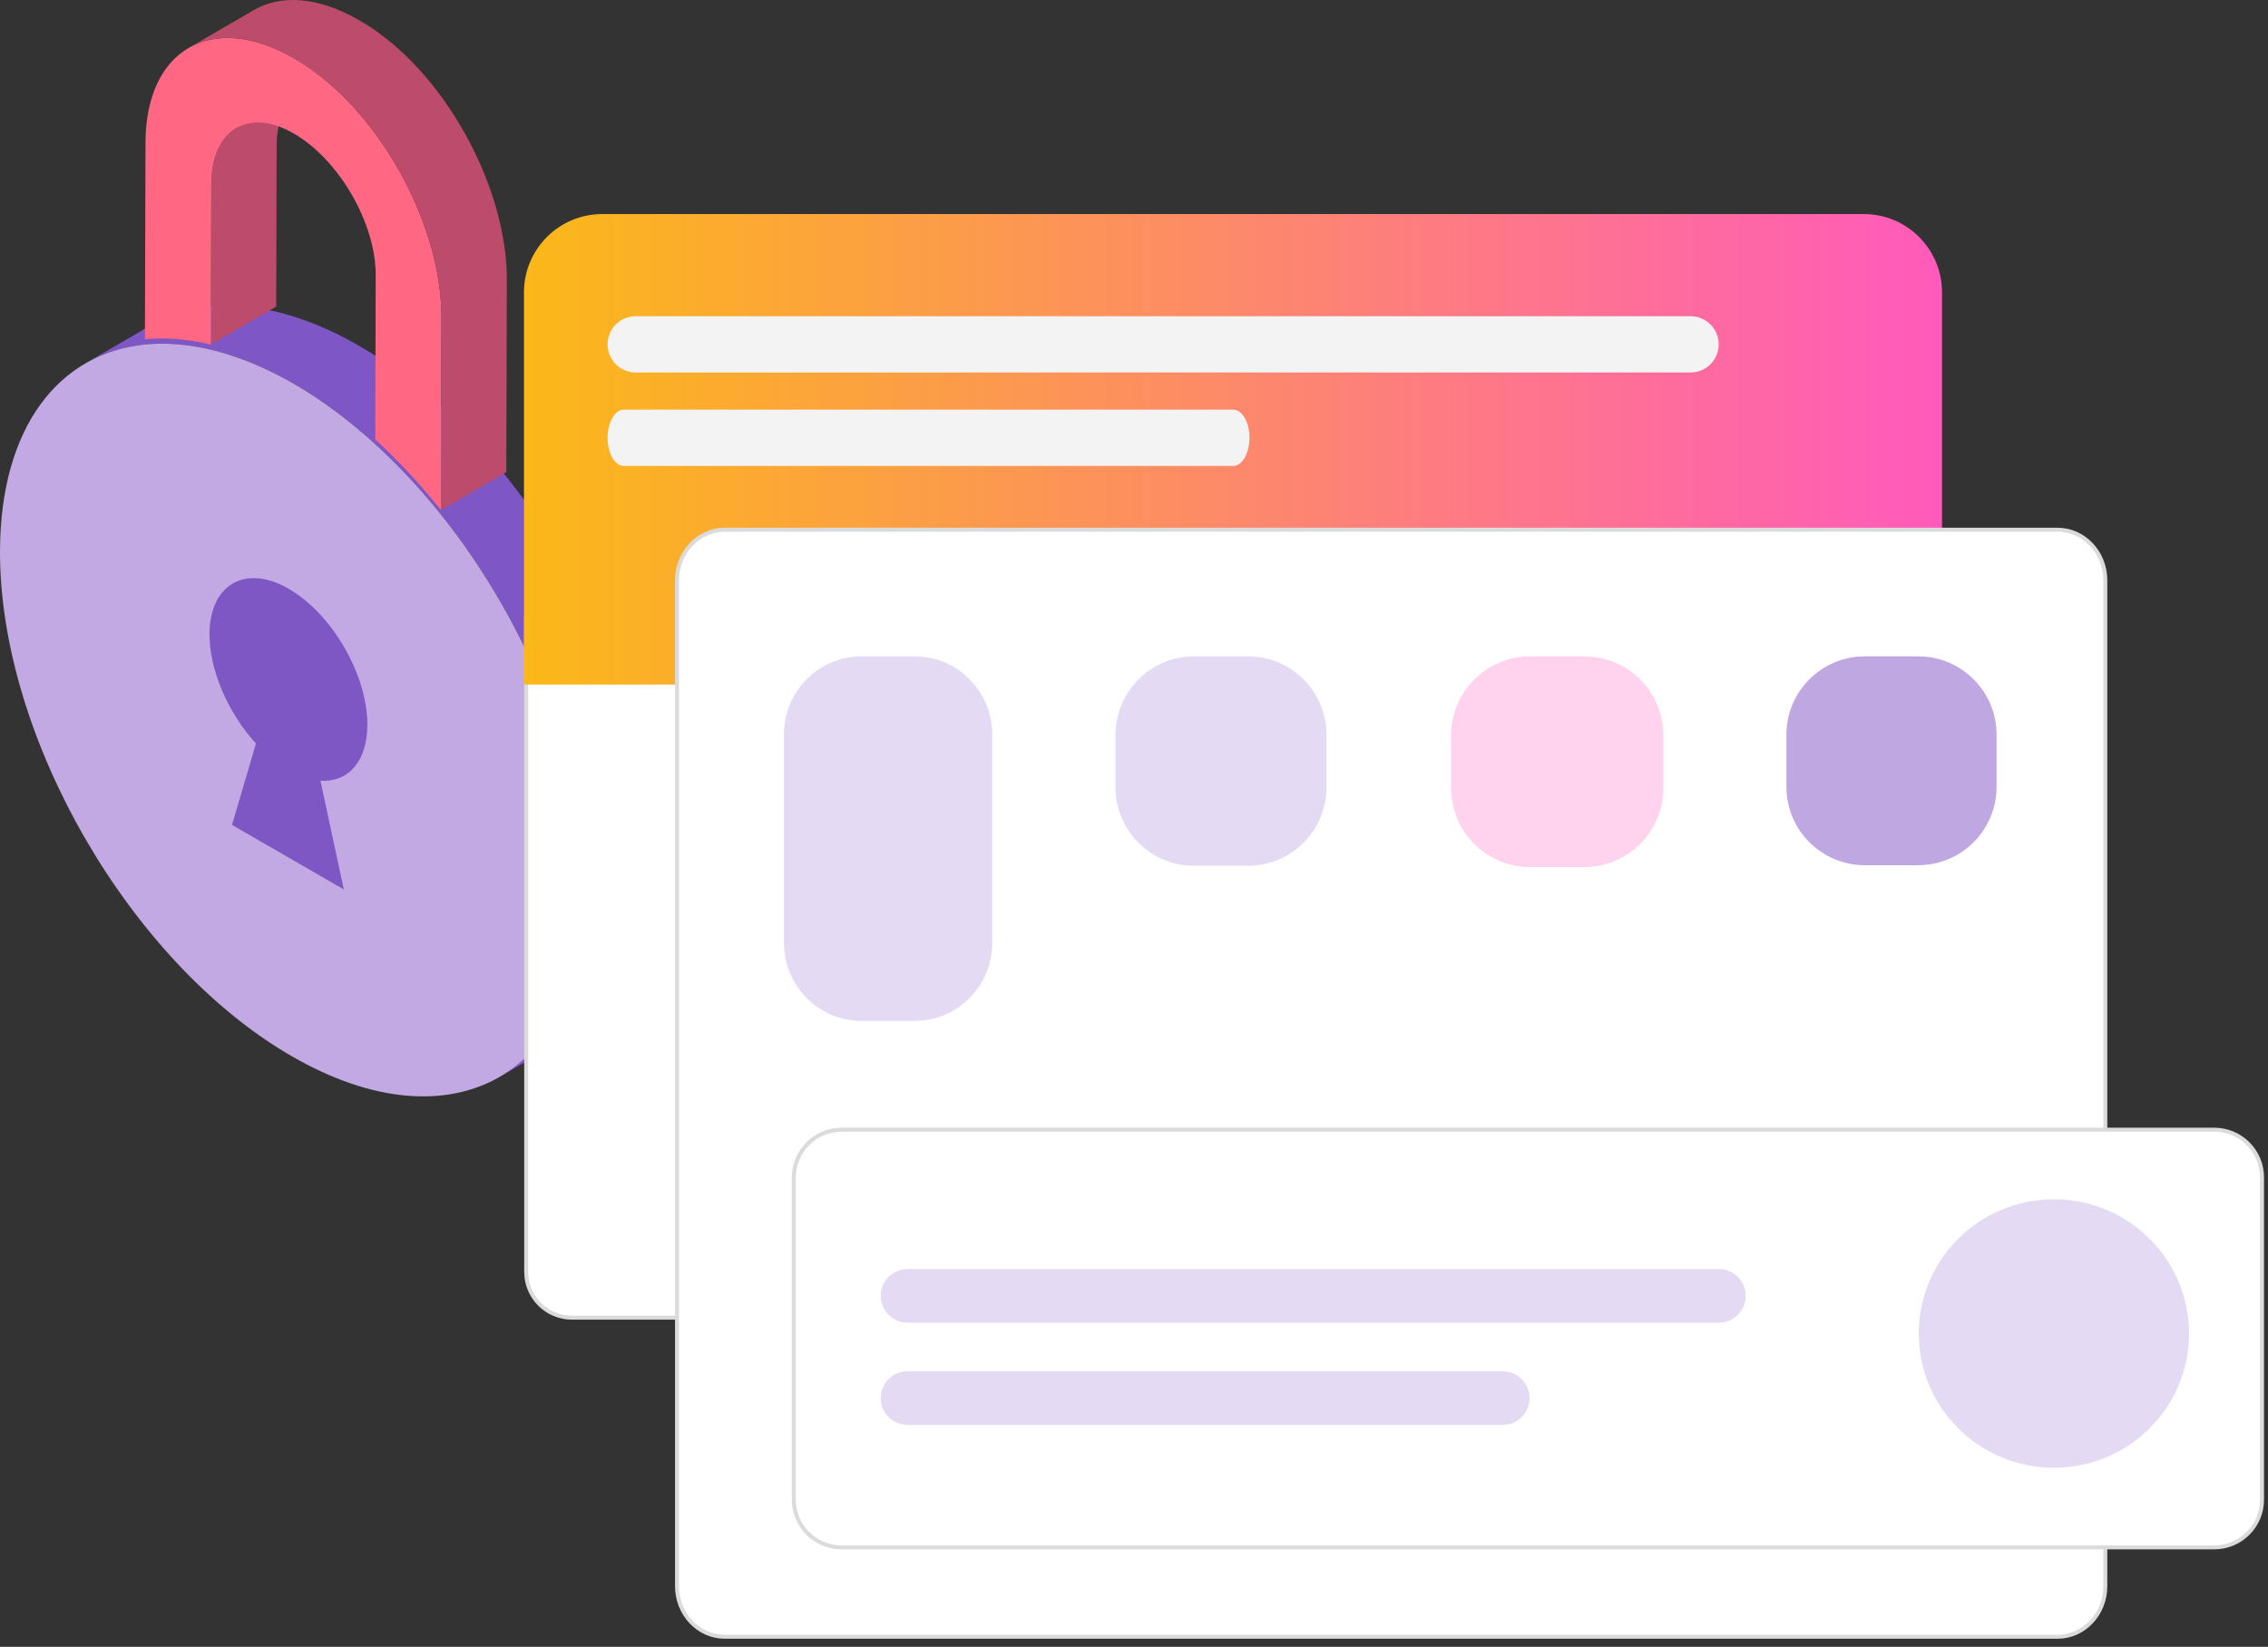 <svg version="1.1" xmlns="http://www.w3.org/2000/svg" xmlns:xlink="http://www.w3.org/1999/xlink" x="0px" y="0px" viewBox="0 0 570 414" enable-background="new 0 0 570 414" xml:space="preserve" id="el_gPMJ-NsuN"><rect x="0" y="0" width="570" height="414" fill="#333333" stroke="none"/><style>@-webkit-keyframes el_5YGy2zBJ_7E_Animation{91.67%{opacity: 0;}100%{opacity: 1;}0%{opacity: 0;}}@keyframes el_5YGy2zBJ_7E_Animation{91.67%{opacity: 0;}100%{opacity: 1;}0%{opacity: 0;}}@-webkit-keyframes el_LCoXUVN4cQf_Animation{83.33%{opacity: 0;}91.67%{opacity: 1;}0%{opacity: 0;}100%{opacity: 1;}}@keyframes el_LCoXUVN4cQf_Animation{83.33%{opacity: 0;}91.67%{opacity: 1;}0%{opacity: 0;}100%{opacity: 1;}}@-webkit-keyframes el_4_MJxCwcHyK_Animation{75%{opacity: 0;}83.33%{opacity: 1;}0%{opacity: 0;}100%{opacity: 1;}}@keyframes el_4_MJxCwcHyK_Animation{75%{opacity: 0;}83.33%{opacity: 1;}0%{opacity: 0;}100%{opacity: 1;}}@-webkit-keyframes el_ADbmK0pOYOS_Animation{66.67%{opacity: 0;}75%{opacity: 1;}0%{opacity: 0;}100%{opacity: 1;}}@keyframes el_ADbmK0pOYOS_Animation{66.67%{opacity: 0;}75%{opacity: 1;}0%{opacity: 0;}100%{opacity: 1;}}@-webkit-keyframes el_ACTdr6EDYg1_Animation{58.33%{opacity: 0;}91.67%{opacity: 1;}0%{opacity: 0;}100%{opacity: 1;}}@keyframes el_ACTdr6EDYg1_Animation{58.33%{opacity: 0;}91.67%{opacity: 1;}0%{opacity: 0;}100%{opacity: 1;}}@-webkit-keyframes el_ACTdr6EDYg1_JLuTuctBH_Animation{58.33%{-webkit-transform: translate(384px, 336.5px) translate(-384px, -336.5px) translate(-100px, 0px);transform: translate(384px, 336.5px) translate(-384px, -336.5px) translate(-100px, 0px);}91.67%{-webkit-transform: translate(384px, 336.5px) translate(-384px, -336.5px) translate(0px, 0px);transform: translate(384px, 336.5px) translate(-384px, -336.5px) translate(0px, 0px);}0%{-webkit-transform: translate(384px, 336.5px) translate(-384px, -336.5px) translate(-100px, 0px);transform: translate(384px, 336.5px) translate(-384px, -336.5px) translate(-100px, 0px);}100%{-webkit-transform: translate(384px, 336.5px) translate(-384px, -336.5px) translate(0px, 0px);transform: translate(384px, 336.5px) translate(-384px, -336.5px) translate(0px, 0px);}}@keyframes el_ACTdr6EDYg1_JLuTuctBH_Animation{58.33%{-webkit-transform: translate(384px, 336.5px) translate(-384px, -336.5px) translate(-100px, 0px);transform: translate(384px, 336.5px) translate(-384px, -336.5px) translate(-100px, 0px);}91.67%{-webkit-transform: translate(384px, 336.5px) translate(-384px, -336.5px) translate(0px, 0px);transform: translate(384px, 336.5px) translate(-384px, -336.5px) translate(0px, 0px);}0%{-webkit-transform: translate(384px, 336.5px) translate(-384px, -336.5px) translate(-100px, 0px);transform: translate(384px, 336.5px) translate(-384px, -336.5px) translate(-100px, 0px);}100%{-webkit-transform: translate(384px, 336.5px) translate(-384px, -336.5px) translate(0px, 0px);transform: translate(384px, 336.5px) translate(-384px, -336.5px) translate(0px, 0px);}}@-webkit-keyframes el_gXgX2NI7p7_G_lV5Octk_Animation{50%{-webkit-transform: translate(81.784px, 137.812px) scale(0.8, 0.8) translate(-81.784px, -137.812px);transform: translate(81.784px, 137.812px) scale(0.8, 0.8) translate(-81.784px, -137.812px);}66.67%{-webkit-transform: translate(81.784px, 137.812px) scale(1, 1) translate(-81.784px, -137.812px);transform: translate(81.784px, 137.812px) scale(1, 1) translate(-81.784px, -137.812px);}0%{-webkit-transform: translate(81.784px, 137.812px) scale(0.8, 0.8) translate(-81.784px, -137.812px);transform: translate(81.784px, 137.812px) scale(0.8, 0.8) translate(-81.784px, -137.812px);}100%{-webkit-transform: translate(81.784px, 137.812px) scale(1, 1) translate(-81.784px, -137.812px);transform: translate(81.784px, 137.812px) scale(1, 1) translate(-81.784px, -137.812px);}}@keyframes el_gXgX2NI7p7_G_lV5Octk_Animation{50%{-webkit-transform: translate(81.784px, 137.812px) scale(0.8, 0.8) translate(-81.784px, -137.812px);transform: translate(81.784px, 137.812px) scale(0.8, 0.8) translate(-81.784px, -137.812px);}66.67%{-webkit-transform: translate(81.784px, 137.812px) scale(1, 1) translate(-81.784px, -137.812px);transform: translate(81.784px, 137.812px) scale(1, 1) translate(-81.784px, -137.812px);}0%{-webkit-transform: translate(81.784px, 137.812px) scale(0.8, 0.8) translate(-81.784px, -137.812px);transform: translate(81.784px, 137.812px) scale(0.8, 0.8) translate(-81.784px, -137.812px);}100%{-webkit-transform: translate(81.784px, 137.812px) scale(1, 1) translate(-81.784px, -137.812px);transform: translate(81.784px, 137.812px) scale(1, 1) translate(-81.784px, -137.812px);}}@-webkit-keyframes el_gXgX2NI7p7_Animation{50%{opacity: 0;}66.67%{opacity: 1;}0%{opacity: 0;}100%{opacity: 1;}}@keyframes el_gXgX2NI7p7_Animation{50%{opacity: 0;}66.67%{opacity: 1;}0%{opacity: 0;}100%{opacity: 1;}}@-webkit-keyframes el_gXgX2NI7p7_8E11D0zyE_Animation{50%{-webkit-transform: translate(81.784px, 137.812px) translate(-81.784px, -137.812px) translate(100px, 0px);transform: translate(81.784px, 137.812px) translate(-81.784px, -137.812px) translate(100px, 0px);}66.67%{-webkit-transform: translate(81.784px, 137.812px) translate(-81.784px, -137.812px) translate(0px, 0px);transform: translate(81.784px, 137.812px) translate(-81.784px, -137.812px) translate(0px, 0px);}0%{-webkit-transform: translate(81.784px, 137.812px) translate(-81.784px, -137.812px) translate(100px, 0px);transform: translate(81.784px, 137.812px) translate(-81.784px, -137.812px) translate(100px, 0px);}100%{-webkit-transform: translate(81.784px, 137.812px) translate(-81.784px, -137.812px) translate(0px, 0px);transform: translate(81.784px, 137.812px) translate(-81.784px, -137.812px) translate(0px, 0px);}}@keyframes el_gXgX2NI7p7_8E11D0zyE_Animation{50%{-webkit-transform: translate(81.784px, 137.812px) translate(-81.784px, -137.812px) translate(100px, 0px);transform: translate(81.784px, 137.812px) translate(-81.784px, -137.812px) translate(100px, 0px);}66.67%{-webkit-transform: translate(81.784px, 137.812px) translate(-81.784px, -137.812px) translate(0px, 0px);transform: translate(81.784px, 137.812px) translate(-81.784px, -137.812px) translate(0px, 0px);}0%{-webkit-transform: translate(81.784px, 137.812px) translate(-81.784px, -137.812px) translate(100px, 0px);transform: translate(81.784px, 137.812px) translate(-81.784px, -137.812px) translate(100px, 0px);}100%{-webkit-transform: translate(81.784px, 137.812px) translate(-81.784px, -137.812px) translate(0px, 0px);transform: translate(81.784px, 137.812px) translate(-81.784px, -137.812px) translate(0px, 0px);}}@-webkit-keyframes el_INKXWSnUG4r_Animation{41.67%{opacity: 0;}58.33%{opacity: 1;}0%{opacity: 0;}100%{opacity: 1;}}@keyframes el_INKXWSnUG4r_Animation{41.67%{opacity: 0;}58.33%{opacity: 1;}0%{opacity: 0;}100%{opacity: 1;}}@-webkit-keyframes el_fcrRXU8n4ra_Animation{41.67%{opacity: 0;}58.33%{opacity: 1;}0%{opacity: 0;}100%{opacity: 1;}}@keyframes el_fcrRXU8n4ra_Animation{41.67%{opacity: 0;}58.33%{opacity: 1;}0%{opacity: 0;}100%{opacity: 1;}}@-webkit-keyframes el_jdPJvb3jlLn_Animation{8.33%{opacity: 0;}25%{opacity: 1;}0%{opacity: 0;}100%{opacity: 1;}}@keyframes el_jdPJvb3jlLn_Animation{8.33%{opacity: 0;}25%{opacity: 1;}0%{opacity: 0;}100%{opacity: 1;}}@-webkit-keyframes el_INKXWSnUG4r_BYPKtA8Ed_Animation{41.67%{-webkit-transform: translate(152.698px, 110.059px) scale(0, 1) translate(-152.698px, -110.059px);transform: translate(152.698px, 110.059px) scale(0, 1) translate(-152.698px, -110.059px);}58.33%{-webkit-transform: translate(152.698px, 110.059px) scale(1, 1) translate(-152.698px, -110.059px);transform: translate(152.698px, 110.059px) scale(1, 1) translate(-152.698px, -110.059px);}0%{-webkit-transform: translate(152.698px, 110.059px) scale(0, 1) translate(-152.698px, -110.059px);transform: translate(152.698px, 110.059px) scale(0, 1) translate(-152.698px, -110.059px);}100%{-webkit-transform: translate(152.698px, 110.059px) scale(1, 1) translate(-152.698px, -110.059px);transform: translate(152.698px, 110.059px) scale(1, 1) translate(-152.698px, -110.059px);}}@keyframes el_INKXWSnUG4r_BYPKtA8Ed_Animation{41.67%{-webkit-transform: translate(152.698px, 110.059px) scale(0, 1) translate(-152.698px, -110.059px);transform: translate(152.698px, 110.059px) scale(0, 1) translate(-152.698px, -110.059px);}58.33%{-webkit-transform: translate(152.698px, 110.059px) scale(1, 1) translate(-152.698px, -110.059px);transform: translate(152.698px, 110.059px) scale(1, 1) translate(-152.698px, -110.059px);}0%{-webkit-transform: translate(152.698px, 110.059px) scale(0, 1) translate(-152.698px, -110.059px);transform: translate(152.698px, 110.059px) scale(0, 1) translate(-152.698px, -110.059px);}100%{-webkit-transform: translate(152.698px, 110.059px) scale(1, 1) translate(-152.698px, -110.059px);transform: translate(152.698px, 110.059px) scale(1, 1) translate(-152.698px, -110.059px);}}@-webkit-keyframes el_fcrRXU8n4ra_QhjJMlwiP_Animation{41.67%{-webkit-transform: translate(152.697px, 86.568px) scale(0.3, 1) translate(-152.697px, -86.568px);transform: translate(152.697px, 86.568px) scale(0.3, 1) translate(-152.697px, -86.568px);}58.33%{-webkit-transform: translate(152.697px, 86.568px) scale(1, 1) translate(-152.697px, -86.568px);transform: translate(152.697px, 86.568px) scale(1, 1) translate(-152.697px, -86.568px);}0%{-webkit-transform: translate(152.697px, 86.568px) scale(0.3, 1) translate(-152.697px, -86.568px);transform: translate(152.697px, 86.568px) scale(0.3, 1) translate(-152.697px, -86.568px);}100%{-webkit-transform: translate(152.697px, 86.568px) scale(1, 1) translate(-152.697px, -86.568px);transform: translate(152.697px, 86.568px) scale(1, 1) translate(-152.697px, -86.568px);}}@keyframes el_fcrRXU8n4ra_QhjJMlwiP_Animation{41.67%{-webkit-transform: translate(152.697px, 86.568px) scale(0.3, 1) translate(-152.697px, -86.568px);transform: translate(152.697px, 86.568px) scale(0.3, 1) translate(-152.697px, -86.568px);}58.33%{-webkit-transform: translate(152.697px, 86.568px) scale(1, 1) translate(-152.697px, -86.568px);transform: translate(152.697px, 86.568px) scale(1, 1) translate(-152.697px, -86.568px);}0%{-webkit-transform: translate(152.697px, 86.568px) scale(0.3, 1) translate(-152.697px, -86.568px);transform: translate(152.697px, 86.568px) scale(0.3, 1) translate(-152.697px, -86.568px);}100%{-webkit-transform: translate(152.697px, 86.568px) scale(1, 1) translate(-152.697px, -86.568px);transform: translate(152.697px, 86.568px) scale(1, 1) translate(-152.697px, -86.568px);}}#el_gPMJ-NsuN *{-webkit-animation-duration: 1.2s;animation-duration: 1.2s;-webkit-animation-timing-function: cubic-bezier(0, 0, 1, 1);animation-timing-function: cubic-bezier(0, 0, 1, 1);}#el_jChKNDmihp{fill: #7F56C5;}#el_i1nWUTVWrS{fill: #C2A9E3;}#el_Qv-LOwr0Ht{fill: #7E57C5;}#el_jualYcJhsx{fill: #BD4C6C;}#el_q66QKUVYjT{fill: #FF6783;}#el_nrzftcCc24{fill: #BD4C6C;}#el_pzT-XC_ZtZ{fill: #FFFFFF;}#el_tyo9w7PiG5{fill: #DBDBDB;}#el_Oh60uCGUO81{fill: url(#SVGID_7_);}#el_fcrRXU8n4ra{fill: #F3F3F3;-webkit-animation-name: el_fcrRXU8n4ra_Animation;animation-name: el_fcrRXU8n4ra_Animation;opacity: 1;}#el_INKXWSnUG4r{fill: #F3F3F3;-webkit-animation-name: el_INKXWSnUG4r_Animation;animation-name: el_INKXWSnUG4r_Animation;opacity: 1;}#el_SVDX67tRd7L{fill: #FFFFFF;stroke: #DBDBDB;}#el_Sc1OOZs6Bpt{fill: #E4DAF4;}#el_Zz9WIH0arHL{fill: #E4DAF4;}#el_jQsNrLvy2pY{fill: #FFD3EE;}#el__JIx3RmL-S-{fill: #BFA8E2;}#el_37NJ0PmQVDn{fill: #FFFFFF;stroke: #DBDBDB;}#el_OgLU-n2KrdV{fill: #E4DAF4;}#el_ZG9JwQPhz8I{fill: #E4DAF4;}#el_M0CkkTRLWn2{fill: #E4DAF4;}#el_ACTdr6EDYg1{-webkit-animation-name: el_ACTdr6EDYg1_Animation;animation-name: el_ACTdr6EDYg1_Animation;opacity: 1;}#el_fcrRXU8n4ra_QhjJMlwiP{-webkit-animation-name: el_fcrRXU8n4ra_QhjJMlwiP_Animation;animation-name: el_fcrRXU8n4ra_QhjJMlwiP_Animation;-webkit-transform: translate(152.697px, 86.568px) scale(1, 1) translate(-152.697px, -86.568px);transform: translate(152.697px, 86.568px) scale(1, 1) translate(-152.697px, -86.568px);}#el_INKXWSnUG4r_BYPKtA8Ed{-webkit-animation-name: el_INKXWSnUG4r_BYPKtA8Ed_Animation;animation-name: el_INKXWSnUG4r_BYPKtA8Ed_Animation;-webkit-transform: translate(152.698px, 110.059px) scale(1, 1) translate(-152.698px, -110.059px);transform: translate(152.698px, 110.059px) scale(1, 1) translate(-152.698px, -110.059px);}#el_jdPJvb3jlLn{-webkit-animation-name: el_jdPJvb3jlLn_Animation;animation-name: el_jdPJvb3jlLn_Animation;opacity: 1;}#el_gXgX2NI7p7_fdYeWpWEj{-webkit-transform: translate(163.566px, 275.625px) scale(1, 1) translate(-163.566px, -275.625px);transform: translate(163.566px, 275.625px) scale(1, 1) translate(-163.566px, -275.625px);}#el_gXgX2NI7p7_8E11D0zyE{-webkit-animation-name: el_gXgX2NI7p7_8E11D0zyE_Animation;animation-name: el_gXgX2NI7p7_8E11D0zyE_Animation;-webkit-transform: translate(81.784px, 137.812px) translate(-81.784px, -137.812px) translate(0px, 0px);transform: translate(81.784px, 137.812px) translate(-81.784px, -137.812px) translate(0px, 0px);}#el_gXgX2NI7p7{-webkit-animation-name: el_gXgX2NI7p7_Animation;animation-name: el_gXgX2NI7p7_Animation;opacity: 1;}#el_gXgX2NI7p7_G_lV5Octk{-webkit-animation-name: el_gXgX2NI7p7_G_lV5Octk_Animation;animation-name: el_gXgX2NI7p7_G_lV5Octk_Animation;-webkit-transform: translate(81.784px, 137.812px) scale(1, 1) translate(-81.784px, -137.812px);transform: translate(81.784px, 137.812px) scale(1, 1) translate(-81.784px, -137.812px);}#el_ACTdr6EDYg1_JLuTuctBH{-webkit-animation-name: el_ACTdr6EDYg1_JLuTuctBH_Animation;animation-name: el_ACTdr6EDYg1_JLuTuctBH_Animation;-webkit-transform: translate(384px, 336.5px) translate(-384px, -336.5px) translate(0px, 0px);transform: translate(384px, 336.5px) translate(-384px, -336.5px) translate(0px, 0px);}#el_ADbmK0pOYOS{-webkit-animation-name: el_ADbmK0pOYOS_Animation;animation-name: el_ADbmK0pOYOS_Animation;opacity: 1;}#el_4_MJxCwcHyK{-webkit-animation-name: el_4_MJxCwcHyK_Animation;animation-name: el_4_MJxCwcHyK_Animation;opacity: 1;}#el_LCoXUVN4cQf{-webkit-animation-name: el_LCoXUVN4cQf_Animation;animation-name: el_LCoXUVN4cQf_Animation;opacity: 1;}#el_5YGy2zBJ_7E{-webkit-animation-name: el_5YGy2zBJ_7E_Animation;animation-name: el_5YGy2zBJ_7E_Animation;opacity: 1;}</style>
<g id="el_gXgX2NI7p7_8E11D0zyE" data-animator-group="true" data-animator-type="0"><g id="el_gXgX2NI7p7_G_lV5Octk" data-animator-group="true" data-animator-type="2"><g id="el_gXgX2NI7p7">
	<g id="el_CWtAuU8je7">
		<defs>
			<rect id="SVGID_1_" width="163.563" height="275.623"/>
		</defs>
		<clipPath id="SVGID_2_">
			<use xlink:href="#SVGID_1_" overflow="visible"/>
		</clipPath>
		<path clip-path="url(#SVGID_2_)" d="M127.391,119.995c-5.093-6.382-10.589-12.313-16.372-17.622&#10;&#9;&#9;&#9;c-6.6-6.037-13.562-11.287-20.794-15.461c-7.214-4.166-14.196-6.967-20.793-8.548c-5.81-1.383-11.322-1.81-16.435-1.321&#10;&#9;&#9;&#9;c-5.539,0.541-10.618,2.153-15.114,4.766l-16.425,9.546c4.498-2.612,9.576-4.225,15.115-4.767&#10;&#9;&#9;&#9;c5.113-0.489,10.625-0.063,16.434,1.32c6.598,1.584,13.58,4.381,20.795,8.547c7.231,4.175,14.19,9.427,20.791,15.462&#10;&#9;&#9;&#9;c5.783,5.312,11.281,11.24,16.375,17.623c21.713,27.247,36.262,62.84,36.173,93.939c-0.066,23.192-8.252,39.504-21.457,47.179&#10;&#9;&#9;&#9;l16.425-9.545c13.204-7.67,21.391-23.987,21.457-47.177C163.653,182.835,149.102,147.239,127.391,119.995" id="el_jChKNDmihp"/>
		<path clip-path="url(#SVGID_2_)" d="M73.801,96.455c7.231,4.175,14.19,9.428,20.792,15.463&#10;&#9;&#9;&#9;c5.781,5.307,11.279,11.239,16.375,17.621c21.709,27.248,36.258,62.843,36.17,93.942c-0.13,46.693-33.181,65.51-73.816,42.047&#10;&#9;&#9;&#9;C32.689,242.068-0.131,185.222,0.001,138.53c0.086-31.099,14.776-49.813,36.57-51.941c5.113-0.489,10.626-0.064,16.436,1.319&#10;&#9;&#9;&#9;C59.604,89.493,66.584,92.29,73.801,96.455" id="el_i1nWUTVWrS"/>
		<g clip-path="url(#SVGID_2_)" enable-background="new    " id="el_Wtm-yglwYv">
			<g id="el_Wz2ucd73l0">
				<defs>
					<rect id="SVGID_3_" x="52.529" y="136.563" width="39.86" height="90.387"/>
				</defs>
				<clipPath id="SVGID_4_">
					<use xlink:href="#SVGID_3_" overflow="visible"/>
				</clipPath>
				<g clip-path="url(#SVGID_4_)" id="el_2NLzfQeL55">
					<defs>
						<polygon id="SVGID_5_" points="52.53,204.048 52.721,136.563 92.387,159.465 92.195,226.95 &#9;&#9;&#9;&#9;&#9;&#9;"/>
					</defs>
					<clipPath id="SVGID_6_">
						<use xlink:href="#SVGID_5_" overflow="visible"/>
					</clipPath>
					<path clip-path="url(#SVGID_6_)" d="M72.538,148.006c-0.265-0.155-0.534-0.303-0.801-0.446&#10;&#9;&#9;&#9;&#9;&#9;&#9;c-10.387-5.519-18.897-0.394-19.08,11.454c-0.16,9.34,4.682,20.254,11.664,27.896l-6.017,20.469l28.106,16.224l-5.87-27.326&#10;&#9;&#9;&#9;&#9;&#9;&#9;c6.912,0.428,11.757-4.754,11.785-14.021C92.359,169.672,83.497,154.333,72.538,148.006" id="el_Qv-LOwr0Ht"/>
				</g>
			</g>
		</g>
		<path clip-path="url(#SVGID_2_)" d="M59.436,32.184c-3.921,2.279-6.313,7.233-6.333,14.001l-0.114,40.433&#10;&#9;&#9;&#9;l16.425-9.543l0.114-40.436c0.02-6.77,2.415-11.722,6.335-14.003L59.436,32.184z" id="el_jualYcJhsx"/>
		<path clip-path="url(#SVGID_2_)" d="M73.886,14.649c1.116,0.644,2.248,1.354,3.384,2.125&#10;&#9;&#9;&#9;c19.308,13.099,33.746,40.769,33.683,63.048l-0.137,48.417c-5.125-6.434-10.665-12.406-16.506-17.767l0.116-41.236&#10;&#9;&#9;&#9;c0.037-13.092-9.194-29.093-20.588-35.67c-0.629-0.361-1.263-0.696-1.901-0.999c-10.776-5.109-18.797,1.204-18.832,13.616&#10;&#9;&#9;&#9;l-0.116,40.435c-5.853-1.394-11.41-1.827-16.567-1.329l0.14-49.377C36.626,12.301,53.342,2.785,73.886,14.649" id="el_q66QKUVYjT"/>
		<path clip-path="url(#SVGID_2_)" d="M93.695,7.23c-1.136-0.771-2.27-1.481-3.382-2.125&#10;&#9;&#9;&#9;C79.971-0.867,70.602-1.423,63.834,2.511L47.41,12.055c6.765-3.932,16.136-3.377,26.479,2.595&#10;&#9;&#9;&#9;c1.113,0.644,2.247,1.354,3.381,2.126c19.307,13.1,33.747,40.769,33.681,63.045l-0.134,48.419l16.425-9.546l0.136-48.417&#10;&#9;&#9;&#9;C127.438,48,113.003,20.33,93.695,7.23" id="el_nrzftcCc24"/>
	</g>
</g></g></g>
<g id="el_DthymlF4Ku">
	<g id="el_EbJ_4e92lF">
		<path d="M143.746,331.256c-6.341,0-11.5-5.159-11.5-11.5V155.549c0-6.341,5.159-11.5,11.5-11.5h332.33&#10;&#9;&#9;&#9;c6.341,0,11.5,5.159,11.5,11.5v164.207c0,6.341-5.159,11.5-11.5,11.5H143.746z" id="el_pzT-XC_ZtZ"/>
		<path d="M476.075,144.549c6.065,0,11,4.935,11,11v164.207c0,6.065-4.935,11-11,11h-332.33c-6.065,0-11-4.935-11-11&#10;&#9;&#9;&#9;V155.549c0-6.065,4.935-11,11-11H476.075 M476.075,143.549h-332.33c-6.627,0-12,5.373-12,12v164.207c0,6.627,5.373,12,12,12&#10;&#9;&#9;&#9;h332.33c6.627,0,12-5.373,12-12V155.549C488.075,148.922,482.702,143.549,476.075,143.549L476.075,143.549z" id="el_tyo9w7PiG5"/>
	</g>
	<g id="el_IY3lTEbWHt9">
		<g id="el_Nmi___pQPKp">
			<linearGradient id="SVGID_7_" gradientUnits="userSpaceOnUse" x1="131.689" y1="112.951" x2="488.075" y2="112.951">
				<stop offset="0" style="stop-color:#FBB818"/>
				<stop offset="1" style="stop-color:#FF5ABC"/>
			</linearGradient>
			<path d="M468.393,53.811h-317.02c-10.871,0-19.684,8.813-19.684,19.683v98.599h356.386V73.494&#10;&#9;&#9;&#9;&#9;C488.075,62.624,479.261,53.811,468.393,53.811z" id="el_Oh60uCGUO81"/>
		</g>
	</g>
	<g id="el_fcrRXU8n4ra_QhjJMlwiP" data-animator-group="true" data-animator-type="2"><path d="M431.942,86.568c0,3.908-3.168,7.076-7.075,7.076H159.773c-3.908,0-7.076-3.168-7.076-7.076l0,0&#10;&#9;&#9;c0-3.907,3.168-7.075,7.076-7.075h265.094C428.774,79.493,431.942,82.661,431.942,86.568L431.942,86.568z" id="el_fcrRXU8n4ra"/></g>
	<g id="el_INKXWSnUG4r_BYPKtA8Ed" data-animator-group="true" data-animator-type="2"><path d="M314.019,110.059c0,3.908-1.83,7.076-4.088,7.076H156.786c-2.258,0-4.088-3.168-4.088-7.076l0,0&#10;&#9;&#9;c0-3.907,1.83-7.075,4.088-7.075h153.145C312.188,102.984,314.019,106.152,314.019,110.059L314.019,110.059z" id="el_INKXWSnUG4r"/></g>
</g>
<g id="el_jdPJvb3jlLn">
	<path stroke-miterlimit="10" d="M529.112,145.906c0-7.033-5.372-12.734-12-12.734H182.15&#10;&#9;&#9;c-6.627,0-12,5.701-12,12.734V398.74c0,7.032,5.373,12.733,12,12.733h334.962c6.628,0,12-5.701,12-12.733V145.906z" id="el_SVDX67tRd7L"/>
</g>
<g id="el_ADbmK0pOYOS">
	<g id="el_3sXUO4YQSrC">
		<g id="el_BkXGGHRSaT4">
			<path d="M229.875,165h-13.345c-10.771,0-19.5,8.796-19.5,19.645v52.367c0,10.849,8.729,19.645,19.5,19.645h13.345&#10;&#9;&#9;&#9;&#9;c10.771,0,19.5-8.796,19.5-19.645v-52.367C249.375,173.796,240.646,165,229.875,165z" id="el_Sc1OOZs6Bpt"/>
		</g>
	</g>
</g>
<g id="el_4_MJxCwcHyK">
	<g id="el_W6vYUKEmGrr">
		<g id="el_9y7X-E1OkWJ">
			<path d="M313.632,165h-13.519c-10.91,0-19.754,8.845-19.754,19.754v13.148c0,10.909,8.844,19.754,19.754,19.754&#10;&#9;&#9;&#9;&#9;h13.519c10.909,0,19.754-8.845,19.754-19.754v-13.148C333.386,173.845,324.541,165,313.632,165z" id="el_Zz9WIH0arHL"/>
		</g>
	</g>
</g>
<g id="el_LCoXUVN4cQf">
	<g id="el_mAoLg2kc5nx">
		<g id="el_u0tRT4PVu3n">
			<path d="M398.164,165h-13.602c-10.976,0-19.875,8.899-19.875,19.875v13.229c0,10.976,8.899,19.875,19.875,19.875&#10;&#9;&#9;&#9;&#9;h13.602c10.977,0,19.875-8.899,19.875-19.875v-13.229C418.039,173.899,409.141,165,398.164,165z" id="el_jQsNrLvy2pY"/>
		</g>
	</g>
</g>
<g id="el_5YGy2zBJ_7E">
	<g id="el_VBhjBE9xRCK">
		<g id="el_vFe5NpRFKqe">
			<path d="M482.084,165h-13.418c-10.878,0-19.697,8.819-19.697,19.697v13.111c0,10.878,8.819,19.697,19.697,19.697&#10;&#9;&#9;&#9;&#9;h13.418c10.878,0,19.697-8.819,19.697-19.697v-13.111C501.781,173.819,492.962,165,482.084,165z" id="el__JIx3RmL-S-"/>
		</g>
	</g>
</g>
<g id="el_ACTdr6EDYg1_JLuTuctBH" data-animator-group="true" data-animator-type="0"><g id="el_ACTdr6EDYg1">
	<path stroke-miterlimit="10" d="M568.5,296c0-6.627-5.373-12-12-12h-345c-6.627,0-12,5.373-12,12&#10;&#9;&#9;v81c0,6.627,5.373,12,12,12h345c6.627,0,12-5.373,12-12V296z" id="el_37NJ0PmQVDn"/>
	<g id="el_n_ZfBEYopR5">
		<g id="el_Cdfpa2xSqR4">
			<path d="M431.995,319.036H228.086c-3.723,0-6.742,3.019-6.742,6.742c0,3.723,3.019,6.741,6.742,6.741h203.909&#10;&#9;&#9;&#9;&#9;c3.724,0,6.742-3.019,6.742-6.741C438.737,322.055,435.719,319.036,431.995,319.036z" id="el_OgLU-n2KrdV"/>
		</g>
	</g>
	<g id="el_Qqt49vyAa0O">
		<g id="el_reV46DJIfIy">
			<path d="M377.679,344.738H228.086c-3.723,0-6.742,3.019-6.742,6.742c0,3.723,3.019,6.742,6.742,6.742h149.593&#10;&#9;&#9;&#9;&#9;c3.723,0,6.742-3.02,6.742-6.742C384.421,347.757,381.401,344.738,377.679,344.738z" id="el_ZG9JwQPhz8I"/>
		</g>
	</g>
	<g id="el_moObneLJsiX">
		<g id="el_DZsKswYnzfJ">
			<ellipse cx="516.192" cy="335.242" rx="33.964" ry="33.742" id="el_M0CkkTRLWn2"/>
		</g>
	</g>
</g></g>
</svg>